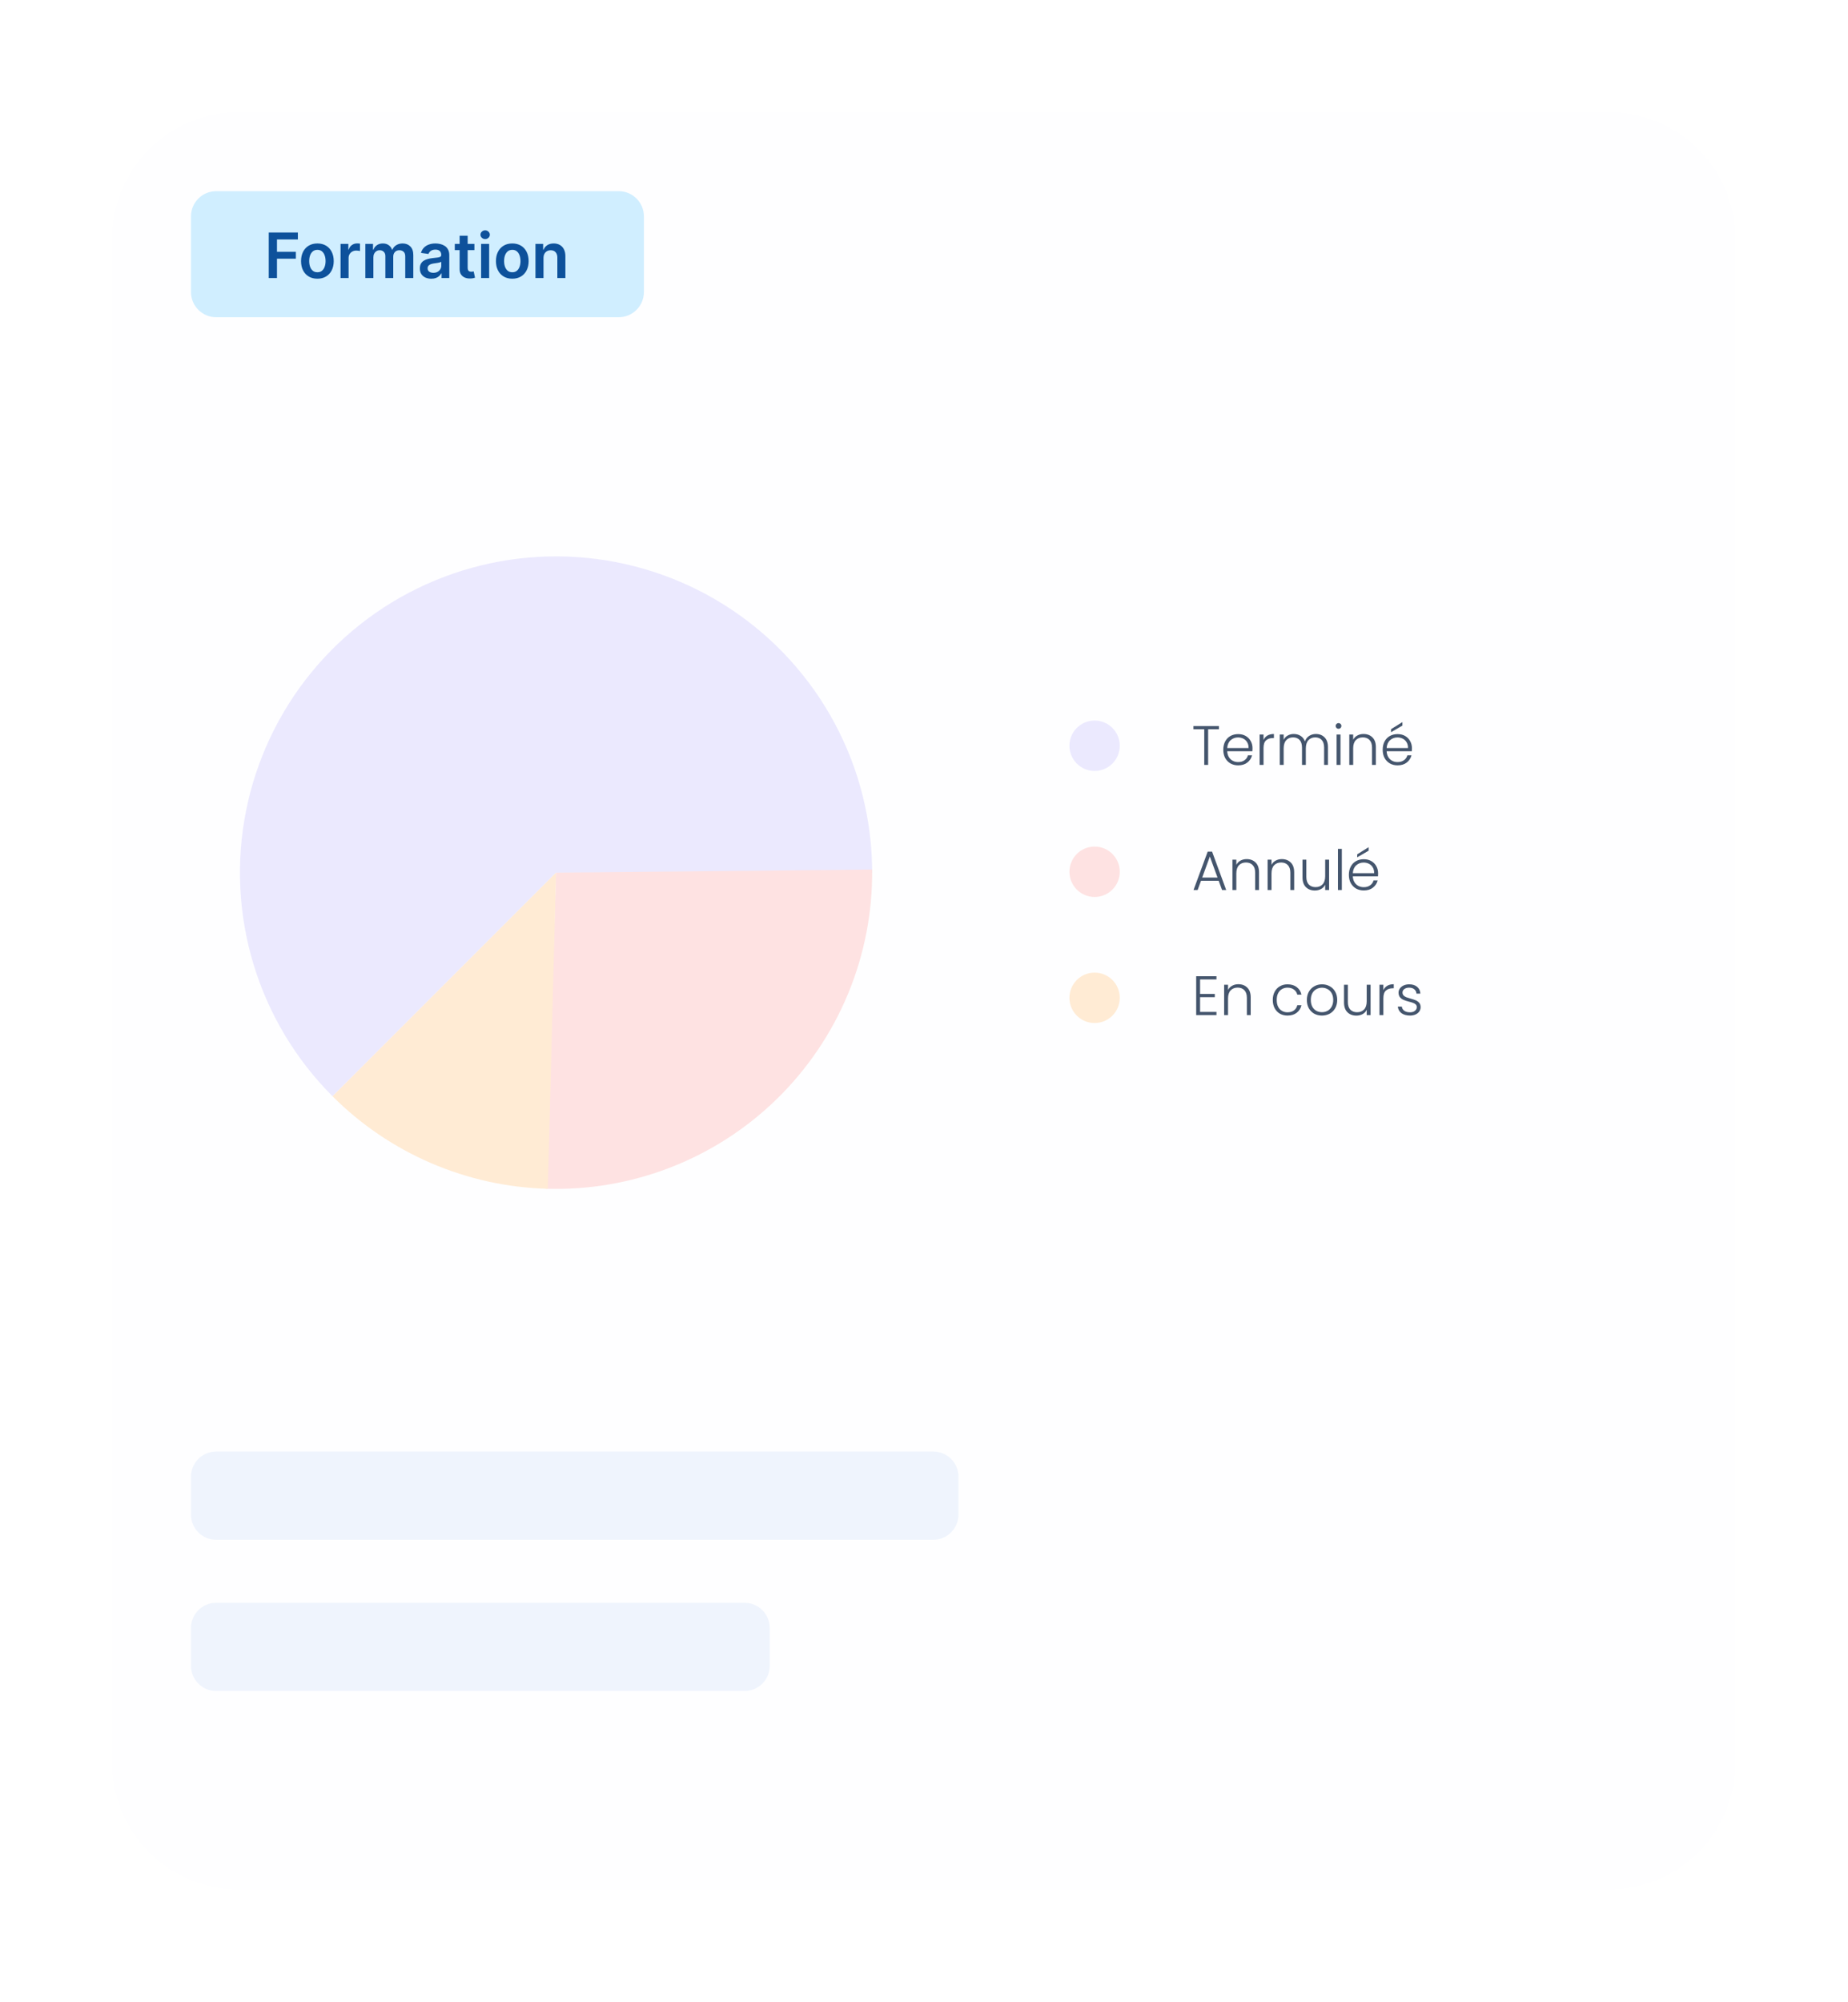 <svg width="266" height="288" viewBox="0 0 266 288" fill="none" xmlns="http://www.w3.org/2000/svg">
<g filter="url(#filter0_d_2831_55310)">
<path d="M228.51 13H31.11C21.108 13 13 21.118 13 31.133V250.536C13 260.55 21.108 268.669 31.11 268.669H228.51C238.511 268.669 246.62 260.55 246.62 250.536V31.133C246.62 21.118 238.511 13 228.51 13Z" fill="#FEFEFF"/>
</g>
<path d="M89.062 27.506H31.11C29.11 27.506 27.488 29.13 27.488 31.132V42.012C27.488 44.015 29.11 45.638 31.11 45.638H89.062C91.063 45.638 92.684 44.015 92.684 42.012V31.132C92.684 29.13 91.063 27.506 89.062 27.506Z" fill="#D0EEFF"/>
<path d="M175.45 104.454V104.918H173.898V110.046H173.338V104.918H171.778V104.454H175.45ZM180.286 107.638C180.286 107.83 180.281 107.977 180.27 108.078H176.646C176.662 108.409 176.742 108.692 176.886 108.926C177.03 109.161 177.22 109.34 177.454 109.462C177.689 109.58 177.945 109.638 178.222 109.638C178.585 109.638 178.889 109.55 179.134 109.374C179.385 109.198 179.55 108.961 179.63 108.662H180.222C180.116 109.089 179.886 109.438 179.534 109.71C179.188 109.977 178.75 110.11 178.222 110.11C177.812 110.11 177.444 110.02 177.118 109.838C176.793 109.652 176.537 109.39 176.35 109.054C176.169 108.713 176.078 108.316 176.078 107.862C176.078 107.409 176.169 107.012 176.35 106.67C176.532 106.329 176.785 106.068 177.11 105.886C177.436 105.705 177.806 105.614 178.222 105.614C178.638 105.614 179.001 105.705 179.31 105.886C179.625 106.068 179.865 106.313 180.03 106.622C180.201 106.926 180.286 107.265 180.286 107.638ZM179.718 107.622C179.724 107.297 179.657 107.02 179.518 106.79C179.385 106.561 179.201 106.388 178.966 106.27C178.732 106.153 178.476 106.094 178.198 106.094C177.782 106.094 177.428 106.228 177.134 106.494C176.841 106.761 176.678 107.137 176.646 107.622H179.718ZM181.871 106.454C181.994 106.182 182.18 105.972 182.431 105.822C182.687 105.673 182.999 105.598 183.367 105.598V106.182H183.215C182.81 106.182 182.484 106.292 182.239 106.51C181.994 106.729 181.871 107.094 181.871 107.606V110.046H181.311V105.678H181.871V106.454ZM189.409 105.598C189.921 105.598 190.337 105.761 190.657 106.086C190.983 106.406 191.145 106.873 191.145 107.486V110.046H190.593V107.55C190.593 107.076 190.479 106.713 190.249 106.462C190.02 106.212 189.708 106.086 189.313 106.086C188.903 106.086 188.575 106.222 188.329 106.494C188.084 106.766 187.961 107.161 187.961 107.678V110.046H187.409V107.55C187.409 107.076 187.295 106.713 187.065 106.462C186.836 106.212 186.521 106.086 186.121 106.086C185.711 106.086 185.383 106.222 185.137 106.494C184.892 106.766 184.769 107.161 184.769 107.678V110.046H184.209V105.678H184.769V106.43C184.908 106.158 185.105 105.953 185.361 105.814C185.617 105.67 185.903 105.598 186.217 105.598C186.596 105.598 186.927 105.689 187.209 105.87C187.497 106.052 187.705 106.318 187.833 106.67C187.951 106.324 188.151 106.06 188.433 105.878C188.721 105.692 189.047 105.598 189.409 105.598ZM192.669 104.854C192.557 104.854 192.461 104.814 192.381 104.734C192.301 104.654 192.261 104.556 192.261 104.438C192.261 104.321 192.301 104.225 192.381 104.15C192.461 104.07 192.557 104.03 192.669 104.03C192.781 104.03 192.877 104.07 192.957 104.15C193.037 104.225 193.077 104.321 193.077 104.438C193.077 104.556 193.037 104.654 192.957 104.734C192.877 104.814 192.781 104.854 192.669 104.854ZM192.949 105.678V110.046H192.389V105.678H192.949ZM196.265 105.598C196.788 105.598 197.214 105.761 197.545 106.086C197.876 106.406 198.041 106.873 198.041 107.486V110.046H197.489V107.55C197.489 107.076 197.369 106.713 197.129 106.462C196.894 106.212 196.572 106.086 196.161 106.086C195.74 106.086 195.404 106.22 195.153 106.486C194.902 106.753 194.777 107.145 194.777 107.662V110.046H194.217V105.678H194.777V106.422C194.916 106.156 195.116 105.953 195.377 105.814C195.638 105.67 195.934 105.598 196.265 105.598ZM203.232 107.638C203.232 107.83 203.226 107.977 203.216 108.078H199.592C199.608 108.409 199.688 108.692 199.832 108.926C199.976 109.161 200.165 109.34 200.4 109.462C200.634 109.58 200.89 109.638 201.168 109.638C201.53 109.638 201.834 109.55 202.08 109.374C202.33 109.198 202.496 108.961 202.576 108.662H203.168C203.061 109.089 202.832 109.438 202.48 109.71C202.133 109.977 201.696 110.11 201.168 110.11C200.757 110.11 200.389 110.02 200.064 109.838C199.738 109.652 199.482 109.39 199.296 109.054C199.114 108.713 199.024 108.316 199.024 107.862C199.024 107.409 199.114 107.012 199.296 106.67C199.477 106.329 199.73 106.068 200.056 105.886C200.381 105.705 200.752 105.614 201.168 105.614C201.584 105.614 201.946 105.705 202.256 105.886C202.57 106.068 202.81 106.313 202.976 106.622C203.146 106.926 203.232 107.265 203.232 107.638ZM202.664 107.622C202.669 107.297 202.602 107.02 202.464 106.79C202.33 106.561 202.146 106.388 201.912 106.27C201.677 106.153 201.421 106.094 201.144 106.094C200.728 106.094 200.373 106.228 200.08 106.494C199.786 106.761 199.624 107.137 199.592 107.622H202.664ZM201.864 104.39L200.224 105.342V104.91L201.864 103.886V104.39Z" fill="#44556D"/>
<path d="M175.418 126.718H172.874L172.386 128.046H171.794L173.834 122.526H174.466L176.498 128.046H175.906L175.418 126.718ZM175.25 126.254L174.146 123.23L173.042 126.254H175.25ZM179.445 123.598C179.968 123.598 180.394 123.761 180.725 124.086C181.056 124.406 181.221 124.873 181.221 125.486V128.046H180.669V125.55C180.669 125.076 180.549 124.713 180.309 124.462C180.074 124.212 179.752 124.086 179.341 124.086C178.92 124.086 178.584 124.22 178.333 124.486C178.082 124.753 177.957 125.145 177.957 125.662V128.046H177.397V123.678H177.957V124.422C178.096 124.156 178.296 123.953 178.557 123.814C178.818 123.67 179.114 123.598 179.445 123.598ZM184.507 123.598C185.03 123.598 185.457 123.761 185.787 124.086C186.118 124.406 186.283 124.873 186.283 125.486V128.046H185.731V125.55C185.731 125.076 185.611 124.713 185.371 124.462C185.137 124.212 184.814 124.086 184.403 124.086C183.982 124.086 183.646 124.22 183.395 124.486C183.145 124.753 183.019 125.145 183.019 125.662V128.046H182.459V123.678H183.019V124.422C183.158 124.156 183.358 123.953 183.619 123.814C183.881 123.67 184.177 123.598 184.507 123.598ZM191.306 123.678V128.046H190.746V127.278C190.618 127.55 190.421 127.758 190.154 127.902C189.887 128.046 189.589 128.118 189.258 128.118C188.735 128.118 188.309 127.958 187.978 127.638C187.647 127.313 187.482 126.844 187.482 126.23V123.678H188.034V126.166C188.034 126.641 188.151 127.004 188.386 127.254C188.626 127.505 188.951 127.63 189.362 127.63C189.783 127.63 190.119 127.497 190.37 127.23C190.621 126.964 190.746 126.572 190.746 126.054V123.678H191.306ZM193.144 122.126V128.046H192.584V122.126H193.144ZM198.364 125.638C198.364 125.83 198.359 125.977 198.348 126.078H194.724C194.74 126.409 194.82 126.692 194.964 126.926C195.108 127.161 195.298 127.34 195.532 127.462C195.767 127.58 196.023 127.638 196.3 127.638C196.663 127.638 196.967 127.55 197.212 127.374C197.463 127.198 197.628 126.961 197.708 126.662H198.3C198.194 127.089 197.964 127.438 197.612 127.71C197.266 127.977 196.828 128.11 196.3 128.11C195.89 128.11 195.522 128.02 195.196 127.838C194.871 127.652 194.615 127.39 194.428 127.054C194.247 126.713 194.156 126.316 194.156 125.862C194.156 125.409 194.247 125.012 194.428 124.67C194.61 124.329 194.863 124.068 195.188 123.886C195.514 123.705 195.884 123.614 196.3 123.614C196.716 123.614 197.079 123.705 197.388 123.886C197.703 124.068 197.943 124.313 198.108 124.622C198.279 124.926 198.364 125.265 198.364 125.638ZM197.796 125.622C197.802 125.297 197.735 125.02 197.596 124.79C197.463 124.561 197.279 124.388 197.044 124.27C196.81 124.153 196.554 124.094 196.276 124.094C195.86 124.094 195.506 124.228 195.212 124.494C194.919 124.761 194.756 125.137 194.724 125.622H197.796ZM196.996 122.39L195.356 123.342V122.91L196.996 121.886V122.39Z" fill="#44556D"/>
<path d="M172.738 140.91V142.998H174.858V143.462H172.738V145.582H175.098V146.046H172.178V140.446H175.098V140.91H172.738ZM178.25 141.598C178.772 141.598 179.199 141.761 179.53 142.086C179.86 142.406 180.026 142.873 180.026 143.486V146.046H179.474V143.55C179.474 143.076 179.354 142.713 179.114 142.462C178.879 142.212 178.556 142.086 178.146 142.086C177.724 142.086 177.388 142.22 177.138 142.486C176.887 142.753 176.762 143.145 176.762 143.662V146.046H176.202V141.678H176.762V142.422C176.9 142.156 177.1 141.953 177.362 141.814C177.623 141.67 177.919 141.598 178.25 141.598ZM183.203 143.862C183.203 143.409 183.294 143.014 183.475 142.678C183.657 142.337 183.907 142.076 184.227 141.894C184.547 141.708 184.913 141.614 185.323 141.614C185.862 141.614 186.305 141.748 186.651 142.014C187.003 142.281 187.23 142.644 187.331 143.102H186.731C186.657 142.788 186.494 142.542 186.243 142.366C185.998 142.185 185.691 142.094 185.323 142.094C185.03 142.094 184.766 142.161 184.531 142.294C184.297 142.428 184.11 142.628 183.971 142.894C183.838 143.156 183.771 143.478 183.771 143.862C183.771 144.246 183.838 144.572 183.971 144.838C184.11 145.105 184.297 145.305 184.531 145.438C184.766 145.572 185.03 145.638 185.323 145.638C185.691 145.638 185.998 145.55 186.243 145.374C186.494 145.193 186.657 144.942 186.731 144.622H187.331C187.23 145.07 187.003 145.43 186.651 145.702C186.299 145.974 185.857 146.11 185.323 146.11C184.913 146.11 184.547 146.02 184.227 145.838C183.907 145.652 183.657 145.39 183.475 145.054C183.294 144.713 183.203 144.316 183.203 143.862ZM190.278 146.11C189.867 146.11 189.496 146.02 189.166 145.838C188.84 145.652 188.582 145.39 188.39 145.054C188.203 144.713 188.11 144.316 188.11 143.862C188.11 143.409 188.206 143.014 188.398 142.678C188.59 142.337 188.851 142.076 189.182 141.894C189.512 141.708 189.883 141.614 190.294 141.614C190.704 141.614 191.075 141.708 191.406 141.894C191.742 142.076 192.003 142.337 192.19 142.678C192.382 143.014 192.478 143.409 192.478 143.862C192.478 144.31 192.382 144.705 192.19 145.046C191.998 145.388 191.734 145.652 191.398 145.838C191.062 146.02 190.688 146.11 190.278 146.11ZM190.278 145.622C190.566 145.622 190.832 145.558 191.078 145.43C191.323 145.297 191.52 145.1 191.67 144.838C191.824 144.572 191.902 144.246 191.902 143.862C191.902 143.478 191.827 143.156 191.678 142.894C191.528 142.628 191.331 142.43 191.086 142.302C190.84 142.169 190.574 142.102 190.286 142.102C189.998 142.102 189.731 142.169 189.486 142.302C189.24 142.43 189.043 142.628 188.894 142.894C188.75 143.156 188.678 143.478 188.678 143.862C188.678 144.246 188.75 144.572 188.894 144.838C189.043 145.1 189.238 145.297 189.478 145.43C189.723 145.558 189.99 145.622 190.278 145.622ZM197.282 141.678V146.046H196.722V145.278C196.594 145.55 196.397 145.758 196.13 145.902C195.864 146.046 195.565 146.118 195.234 146.118C194.712 146.118 194.285 145.958 193.954 145.638C193.624 145.313 193.458 144.844 193.458 144.23V141.678H194.01V144.166C194.01 144.641 194.128 145.004 194.362 145.254C194.602 145.505 194.928 145.63 195.338 145.63C195.76 145.63 196.096 145.497 196.346 145.23C196.597 144.964 196.722 144.572 196.722 144.054V141.678H197.282ZM199.121 142.454C199.244 142.182 199.43 141.972 199.681 141.822C199.937 141.673 200.249 141.598 200.617 141.598V142.182H200.465C200.06 142.182 199.734 142.292 199.489 142.51C199.244 142.729 199.121 143.094 199.121 143.606V146.046H198.561V141.678H199.121V142.454ZM202.963 146.11C202.462 146.11 202.051 145.996 201.731 145.766C201.417 145.532 201.241 145.214 201.203 144.814H201.779C201.806 145.06 201.921 145.26 202.123 145.414C202.331 145.564 202.609 145.638 202.955 145.638C203.259 145.638 203.497 145.566 203.667 145.422C203.843 145.278 203.931 145.1 203.931 144.886C203.931 144.737 203.883 144.614 203.787 144.518C203.691 144.422 203.569 144.348 203.419 144.294C203.275 144.236 203.078 144.174 202.827 144.11C202.502 144.025 202.238 143.94 202.035 143.854C201.833 143.769 201.659 143.644 201.515 143.478C201.377 143.308 201.307 143.081 201.307 142.798C201.307 142.585 201.371 142.388 201.499 142.206C201.627 142.025 201.809 141.881 202.043 141.774C202.278 141.668 202.545 141.614 202.843 141.614C203.313 141.614 203.691 141.734 203.979 141.974C204.267 142.209 204.422 142.534 204.443 142.95H203.883C203.867 142.694 203.766 142.489 203.579 142.334C203.398 142.174 203.147 142.094 202.827 142.094C202.545 142.094 202.315 142.161 202.139 142.294C201.963 142.428 201.875 142.593 201.875 142.79C201.875 142.961 201.926 143.102 202.027 143.214C202.134 143.321 202.265 143.406 202.419 143.47C202.574 143.529 202.782 143.596 203.043 143.67C203.358 143.756 203.609 143.838 203.795 143.918C203.982 143.998 204.142 144.116 204.275 144.27C204.409 144.425 204.478 144.63 204.483 144.886C204.483 145.121 204.419 145.332 204.291 145.518C204.163 145.7 203.985 145.844 203.755 145.95C203.526 146.057 203.262 146.11 202.963 146.11Z" fill="#44556D"/>
<path d="M134.337 208.831H31.11C29.11 208.831 27.488 210.455 27.488 212.458V217.897C27.488 219.9 29.11 221.524 31.11 221.524H134.337C136.338 221.524 137.959 219.9 137.959 217.897V212.458C137.959 210.455 136.338 208.831 134.337 208.831Z" fill="#EFF4FD"/>
<path d="M107.172 230.59H31.11C29.11 230.59 27.488 232.214 27.488 234.217V239.657C27.488 241.659 29.11 243.283 31.11 243.283H107.172C109.173 243.283 110.794 241.659 110.794 239.657V234.217C110.794 232.214 109.173 230.59 107.172 230.59Z" fill="#EFF4FD"/>
<path d="M157.557 110.916C159.558 110.916 161.179 109.292 161.179 107.289C161.179 105.286 159.558 103.663 157.557 103.663C155.557 103.663 153.935 105.286 153.935 107.289C153.935 109.292 155.557 110.916 157.557 110.916Z" fill="#EBE9FE"/>
<path d="M157.557 129.048C159.558 129.048 161.179 127.424 161.179 125.421C161.179 123.419 159.558 121.795 157.557 121.795C155.557 121.795 153.935 123.419 153.935 125.421C153.935 127.424 155.557 129.048 157.557 129.048Z" fill="#FEE2E2"/>
<path d="M157.557 147.181C159.558 147.181 161.179 145.557 161.179 143.554C161.179 141.551 159.558 139.928 157.557 139.928C155.557 139.928 153.935 141.551 153.935 143.554C153.935 145.557 155.557 147.181 157.557 147.181Z" fill="#FFEBD4"/>
<path d="M125.538 125.546C125.538 118.064 123.693 110.697 120.166 104.098C116.638 97.499 111.538 91.872 105.317 87.715C99.095 83.558 91.944 80.999 84.498 80.266C77.051 79.532 69.539 80.646 62.626 83.51C55.713 86.373 49.613 90.897 44.866 96.681C40.119 102.466 36.872 109.331 35.412 116.67C33.953 124.009 34.325 131.594 36.497 138.754C38.669 145.915 42.574 152.429 47.865 157.72L80.038 125.546H125.538Z" fill="#EBE9FE"/>
<path d="M78.567 171.023C84.7 171.221 90.81 170.177 96.529 167.953C102.248 165.729 107.458 162.371 111.846 158.081C116.234 153.791 119.708 148.659 122.061 142.991C124.414 137.324 125.596 131.239 125.536 125.103L80.038 125.546L78.567 171.023Z" fill="#FEE2E2"/>
<path d="M47.865 157.72C56.107 165.962 67.199 170.727 78.852 171.031L80.038 125.546L47.865 157.72Z" fill="#FFEBD4"/>
<path d="M38.682 40V33.455H42.875V34.449H39.867V36.225H42.587V37.219H39.867V40H38.682ZM45.685 40.096C45.206 40.096 44.79 39.99 44.439 39.779C44.087 39.569 43.814 39.273 43.62 38.894C43.429 38.515 43.333 38.072 43.333 37.565C43.333 37.057 43.429 36.613 43.62 36.232C43.814 35.85 44.087 35.554 44.439 35.343C44.79 35.133 45.206 35.027 45.685 35.027C46.164 35.027 46.58 35.133 46.931 35.343C47.283 35.554 47.555 35.85 47.746 36.232C47.94 36.613 48.037 37.057 48.037 37.565C48.037 38.072 47.94 38.515 47.746 38.894C47.555 39.273 47.283 39.569 46.931 39.779C46.58 39.99 46.164 40.096 45.685 40.096ZM45.691 39.169C45.951 39.169 46.169 39.098 46.343 38.955C46.518 38.81 46.648 38.616 46.733 38.373C46.821 38.13 46.864 37.86 46.864 37.561C46.864 37.261 46.821 36.989 46.733 36.746C46.648 36.501 46.518 36.306 46.343 36.162C46.169 36.017 45.951 35.944 45.691 35.944C45.425 35.944 45.203 36.017 45.027 36.162C44.852 36.306 44.721 36.501 44.633 36.746C44.548 36.989 44.506 37.261 44.506 37.561C44.506 37.86 44.548 38.13 44.633 38.373C44.721 38.616 44.852 38.81 45.027 38.955C45.203 39.098 45.425 39.169 45.691 39.169ZM49.019 40V35.091H50.141V35.909H50.192C50.282 35.626 50.435 35.407 50.652 35.254C50.872 35.098 51.122 35.021 51.404 35.021C51.467 35.021 51.539 35.024 51.618 35.03C51.699 35.034 51.766 35.042 51.819 35.053V36.117C51.77 36.1 51.692 36.085 51.586 36.072C51.481 36.057 51.38 36.05 51.282 36.05C51.071 36.05 50.882 36.096 50.713 36.187C50.547 36.277 50.416 36.401 50.32 36.561C50.224 36.721 50.176 36.905 50.176 37.114V40H49.019ZM52.588 40V35.091H53.693V35.925H53.751C53.853 35.644 54.023 35.424 54.259 35.267C54.496 35.107 54.778 35.027 55.106 35.027C55.438 35.027 55.719 35.108 55.947 35.27C56.177 35.43 56.339 35.648 56.432 35.925H56.484C56.592 35.652 56.776 35.435 57.033 35.273C57.293 35.109 57.601 35.027 57.957 35.027C58.409 35.027 58.777 35.17 59.063 35.455C59.348 35.741 59.491 36.157 59.491 36.705V40H58.331V36.884C58.331 36.579 58.25 36.356 58.088 36.216C57.926 36.073 57.728 36.002 57.493 36.002C57.214 36.002 56.996 36.089 56.838 36.264C56.683 36.436 56.605 36.661 56.605 36.938V40H55.47V36.836C55.47 36.582 55.394 36.38 55.24 36.229C55.089 36.077 54.891 36.002 54.646 36.002C54.48 36.002 54.328 36.044 54.192 36.13C54.056 36.213 53.947 36.331 53.866 36.484C53.785 36.636 53.745 36.812 53.745 37.015V40H52.588ZM62.077 40.099C61.766 40.099 61.486 40.044 61.237 39.933C60.99 39.82 60.794 39.654 60.649 39.434C60.506 39.215 60.435 38.944 60.435 38.623C60.435 38.346 60.486 38.117 60.588 37.935C60.69 37.754 60.83 37.609 61.007 37.501C61.184 37.392 61.383 37.31 61.604 37.255C61.828 37.197 62.059 37.156 62.298 37.13C62.586 37.1 62.819 37.074 62.998 37.05C63.177 37.025 63.307 36.986 63.388 36.935C63.471 36.882 63.512 36.8 63.512 36.689V36.67C63.512 36.429 63.441 36.242 63.298 36.11C63.156 35.978 62.95 35.912 62.681 35.912C62.398 35.912 62.173 35.974 62.007 36.098C61.843 36.221 61.732 36.367 61.675 36.535L60.594 36.382C60.68 36.084 60.82 35.834 61.016 35.634C61.212 35.432 61.452 35.281 61.735 35.18C62.019 35.078 62.332 35.027 62.675 35.027C62.912 35.027 63.147 35.055 63.381 35.11C63.616 35.166 63.83 35.257 64.024 35.385C64.218 35.511 64.373 35.682 64.49 35.9C64.61 36.117 64.669 36.389 64.669 36.715V40H63.557V39.326H63.519C63.449 39.462 63.349 39.59 63.222 39.709C63.096 39.826 62.937 39.921 62.745 39.994C62.556 40.064 62.333 40.099 62.077 40.099ZM62.378 39.249C62.61 39.249 62.811 39.203 62.982 39.111C63.152 39.018 63.283 38.894 63.375 38.741C63.469 38.587 63.516 38.42 63.516 38.239V37.66C63.479 37.69 63.418 37.718 63.33 37.744C63.245 37.769 63.149 37.791 63.043 37.811C62.936 37.83 62.831 37.847 62.726 37.862C62.622 37.877 62.531 37.89 62.455 37.9C62.282 37.924 62.127 37.962 61.991 38.015C61.855 38.069 61.747 38.143 61.668 38.239C61.59 38.333 61.55 38.454 61.55 38.603C61.55 38.816 61.628 38.977 61.783 39.086C61.939 39.195 62.137 39.249 62.378 39.249ZM68.284 35.091V35.986H65.462V35.091H68.284ZM66.159 33.915H67.316V38.523C67.316 38.679 67.339 38.798 67.386 38.881C67.435 38.962 67.499 39.018 67.578 39.048C67.657 39.077 67.744 39.092 67.84 39.092C67.912 39.092 67.978 39.087 68.038 39.076C68.1 39.066 68.147 39.056 68.179 39.048L68.374 39.952C68.312 39.973 68.223 39.997 68.108 40.022C67.995 40.048 67.857 40.063 67.693 40.067C67.403 40.076 67.142 40.032 66.91 39.936C66.678 39.838 66.493 39.687 66.357 39.482C66.223 39.278 66.157 39.022 66.159 38.715V33.915ZM69.252 40V35.091H70.409V40H69.252ZM69.833 34.394C69.65 34.394 69.493 34.334 69.36 34.212C69.228 34.088 69.162 33.94 69.162 33.768C69.162 33.593 69.228 33.445 69.36 33.324C69.493 33.2 69.65 33.138 69.833 33.138C70.019 33.138 70.176 33.2 70.306 33.324C70.439 33.445 70.504 33.593 70.504 33.768C70.504 33.94 70.439 34.088 70.306 34.212C70.176 34.334 70.019 34.394 69.833 34.394ZM73.74 40.096C73.26 40.096 72.845 39.99 72.493 39.779C72.142 39.569 71.869 39.273 71.675 38.894C71.483 38.515 71.387 38.072 71.387 37.565C71.387 37.057 71.483 36.613 71.675 36.232C71.869 35.85 72.142 35.554 72.493 35.343C72.845 35.133 73.26 35.027 73.74 35.027C74.219 35.027 74.635 35.133 74.986 35.343C75.338 35.554 75.609 35.85 75.801 36.232C75.995 36.613 76.092 37.057 76.092 37.565C76.092 38.072 75.995 38.515 75.801 38.894C75.609 39.273 75.338 39.569 74.986 39.779C74.635 39.99 74.219 40.096 73.74 40.096ZM73.746 39.169C74.006 39.169 74.223 39.098 74.398 38.955C74.573 38.81 74.703 38.616 74.788 38.373C74.875 38.13 74.919 37.86 74.919 37.561C74.919 37.261 74.875 36.989 74.788 36.746C74.703 36.501 74.573 36.306 74.398 36.162C74.223 36.017 74.006 35.944 73.746 35.944C73.48 35.944 73.258 36.017 73.081 36.162C72.907 36.306 72.776 36.501 72.688 36.746C72.603 36.989 72.56 37.261 72.56 37.561C72.56 37.86 72.603 38.13 72.688 38.373C72.776 38.616 72.907 38.81 73.081 38.955C73.258 39.098 73.48 39.169 73.746 39.169ZM78.231 37.124V40H77.074V35.091H78.18V35.925H78.237C78.35 35.65 78.53 35.432 78.777 35.27C79.027 35.108 79.335 35.027 79.701 35.027C80.04 35.027 80.335 35.099 80.586 35.244C80.84 35.389 81.036 35.599 81.174 35.874C81.315 36.149 81.384 36.482 81.382 36.874V40H80.225V37.053C80.225 36.725 80.14 36.468 79.969 36.283C79.801 36.098 79.568 36.005 79.27 36.005C79.067 36.005 78.887 36.05 78.73 36.139C78.574 36.227 78.451 36.353 78.362 36.52C78.275 36.686 78.231 36.887 78.231 37.124Z" fill="#0D519B"/>
<defs>
<filter id="filter0_d_2831_55310" x="0.398" y="0.398" width="265.125" height="287.174" filterUnits="userSpaceOnUse" color-interpolation-filters="sRGB">
<feFlood flood-opacity="0" result="BackgroundImageFix"/>
<feColorMatrix in="SourceAlpha" type="matrix" values="0 0 0 0 0 0 0 0 0 0 0 0 0 0 0 0 0 0 127 0" result="hardAlpha"/>
<feOffset dx="3.151" dy="3.151"/>
<feGaussianBlur stdDeviation="7.876"/>
<feComposite in2="hardAlpha" operator="out"/>
<feColorMatrix type="matrix" values="0 0 0 0 0.055 0 0 0 0 0.192 0 0 0 0 0.365 0 0 0 0.09 0"/>
<feBlend mode="normal" in2="BackgroundImageFix" result="effect1_dropShadow_2831_55310"/>
<feBlend mode="normal" in="SourceGraphic" in2="effect1_dropShadow_2831_55310" result="shape"/>
</filter>
</defs>
</svg>
